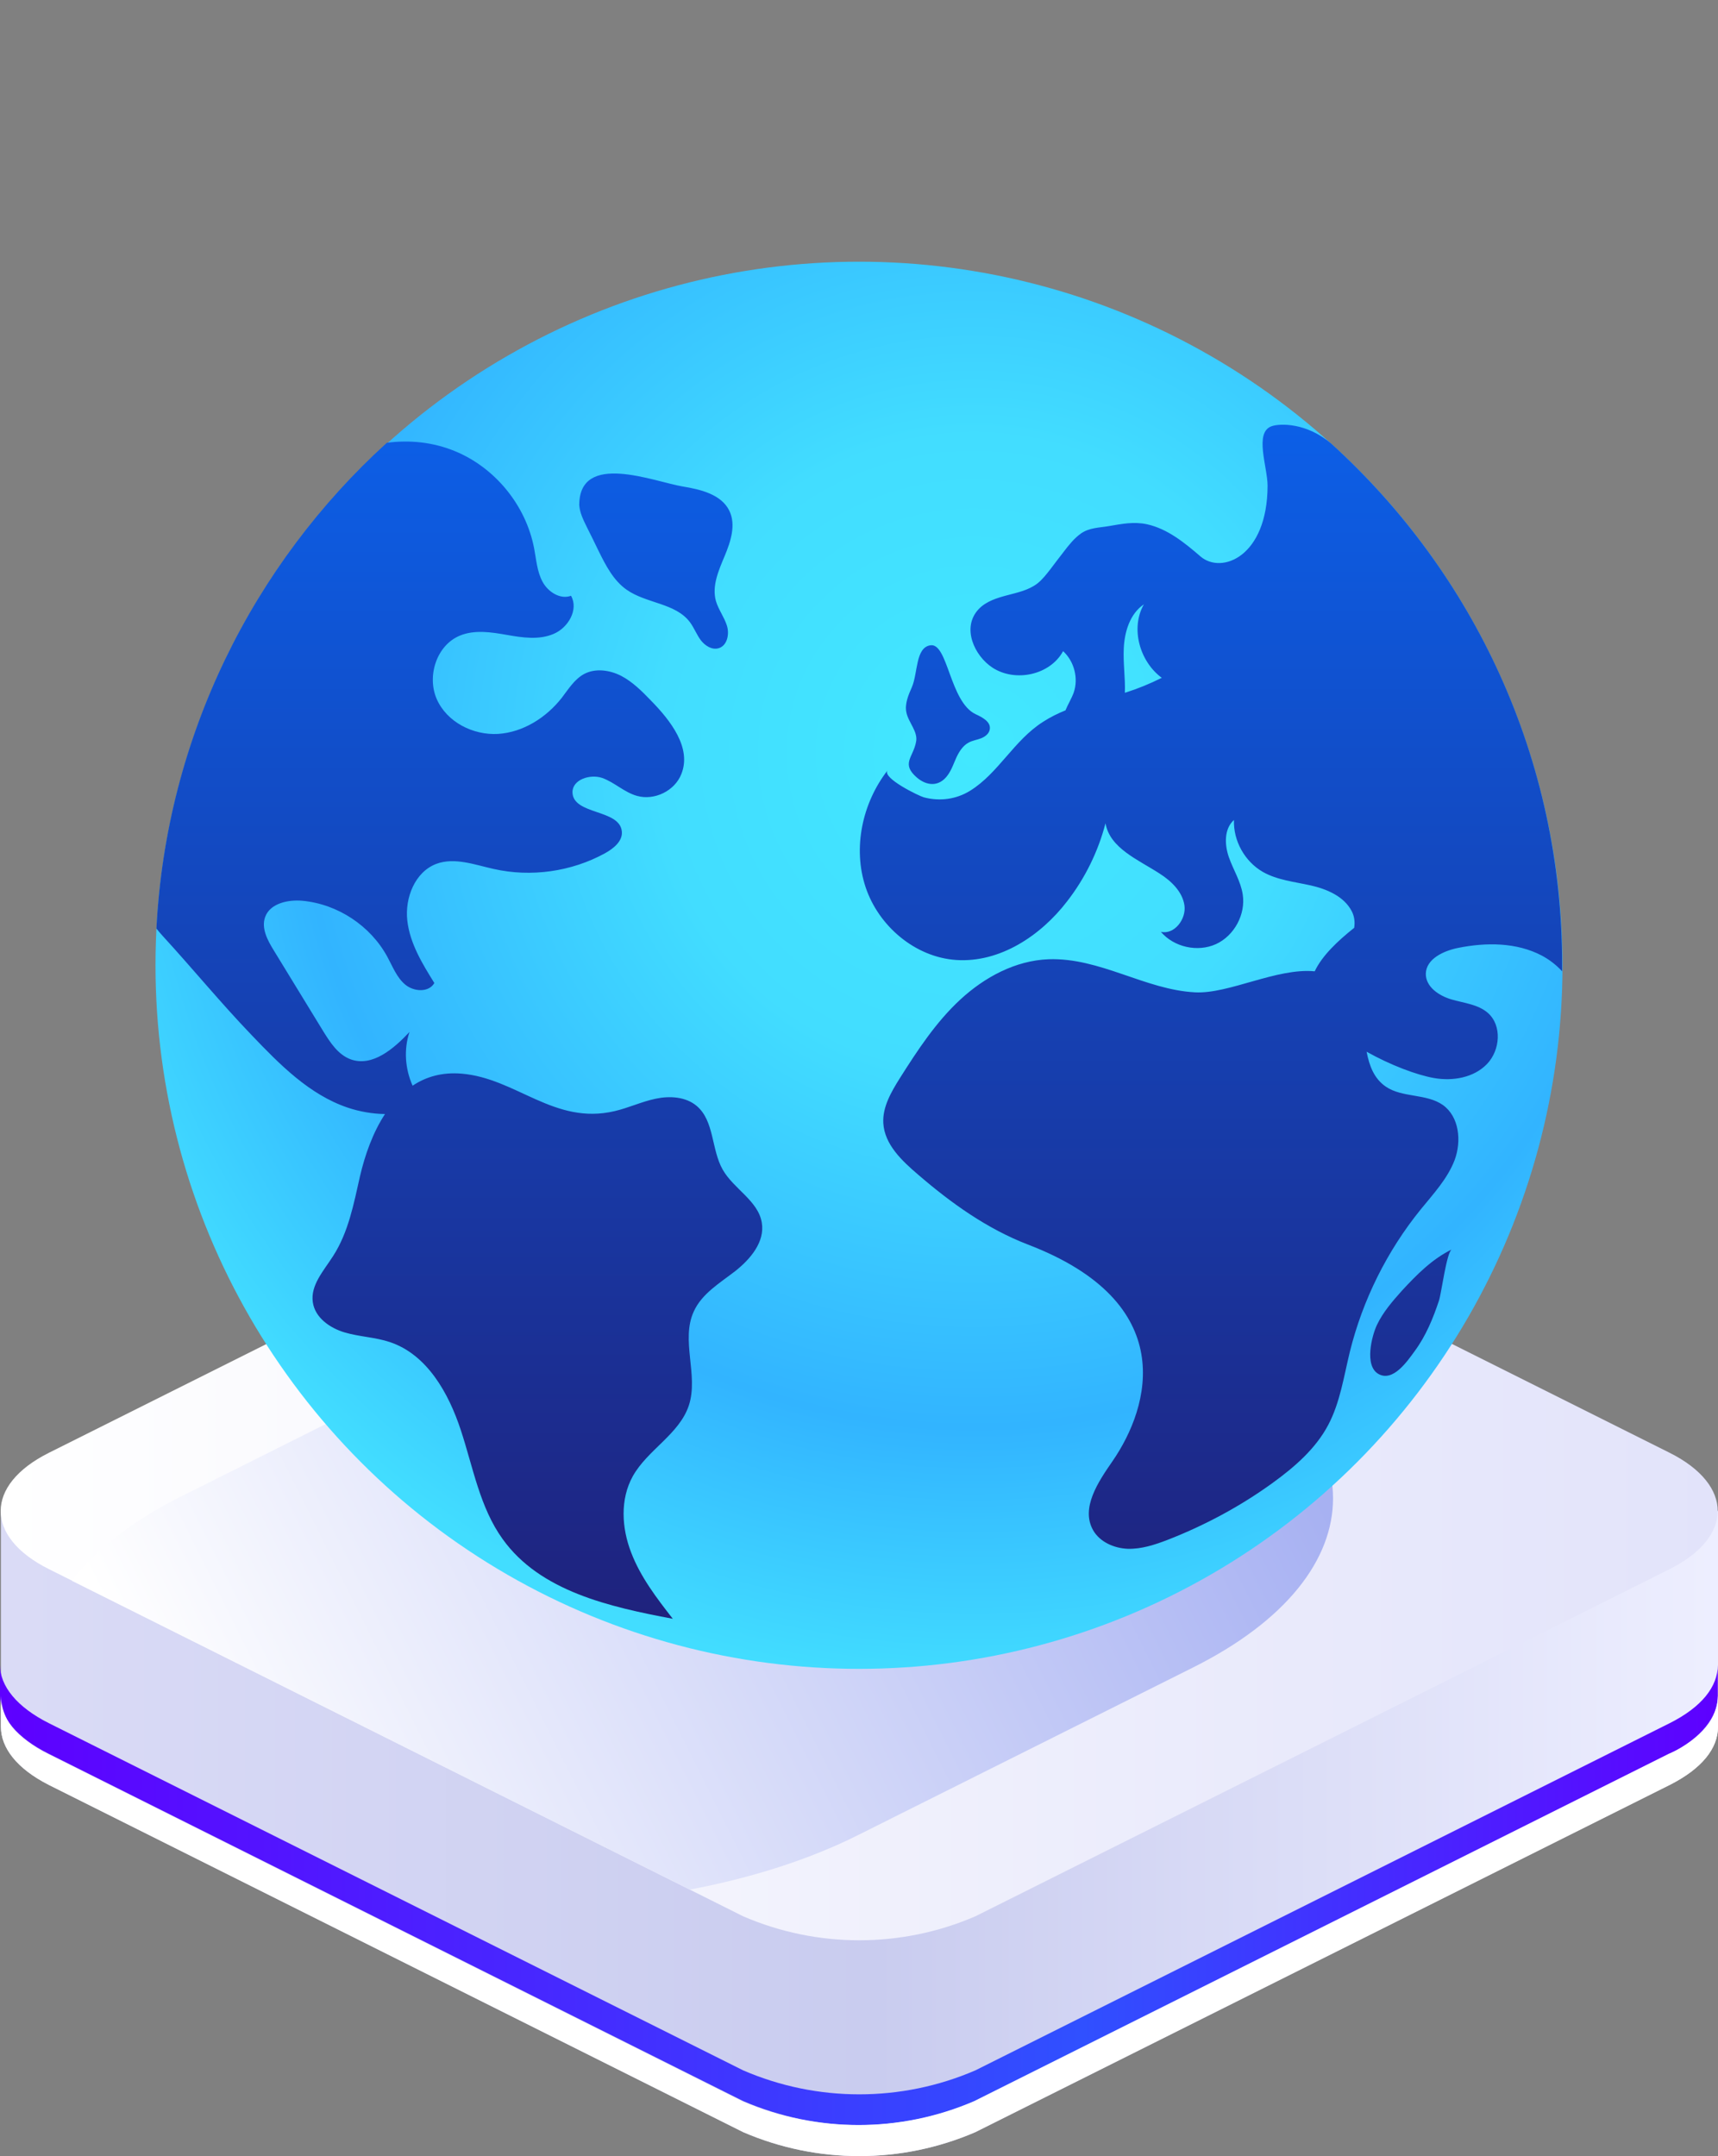 <?xml version="1.0" encoding="UTF-8"?>
<!-- Generator: Adobe Illustrator 28.2.0, SVG Export Plug-In . SVG Version: 6.00 Build 0)  -->
<svg xmlns="http://www.w3.org/2000/svg" xmlns:xlink="http://www.w3.org/1999/xlink" version="1.1" id="Layer_1" x="0px" y="0px" viewBox="0 0 94.02 117.99" xml:space="preserve">
<rect x="0" y="0" width="94.02" height="117.99" fill="#808080" stroke="none"/>
<linearGradient id="SVGID_1_" gradientUnits="userSpaceOnUse" x1="425.59" y1="25.607" x2="331.84" y2="25.607" gradientTransform="matrix(-1 0 0 -1 426.57 125.941)">
	<stop offset="0" style="stop-color:#DADBF6"></stop>
	<stop offset="0.5" style="stop-color:#C9CCEF"></stop>
	<stop offset="1" style="stop-color:#EEEFFF"></stop>
</linearGradient>
<path fill="url(#SVGID_1_)" d="M0.05,82.68v11.81c0,1.15,0.87,2.29,2.62,3.18l38,19c4.05,1.75,8.66,1.75,12.71,0l38-19  c1.76-0.89,2.64-2,2.64-3.18V82.68H0.05z"></path>
<linearGradient id="SVGID_00000044888188757948903000000010430543042398499493_" gradientUnits="userSpaceOnUse" x1="0" y1="22.242" x2="94.01" y2="22.242" gradientTransform="matrix(1 0 0 -1 0 125.941)">
	<stop offset="0" style="stop-color:#5E00FF"></stop>
	<stop offset="0.63" style="stop-color:#3050FF"></stop>
	<stop offset="1" style="stop-color:#5E00FF"></stop>
</linearGradient>
<path fill="url(#SVGID_00000044888188757948903000000010430543042398499493_)" d="M2.67,94.29l38,19c4.05,1.75,8.66,1.75,12.71,0  l38-19c1.75-0.88,2.63-2,2.63-3.18v1.69c0,1.15-0.88,2.3-2.63,3.17l-38,19c-4.05,1.75-8.66,1.75-12.71,0l-38-19  C0.92,95.1,0,93.97,0,92.8v-1.69C0,92.26,0.92,93.41,2.67,94.29z"></path>
<path fill="#FFFFFF" d="M0.05,92.8v1.69c0,1.15,0.87,2.29,2.62,3.18l38,19c4.05,1.75,8.66,1.75,12.71,0l38-19  c1.76-0.89,2.64-2,2.64-3.18V92.8c-0.03,0.81-0.39,1.56-1,2.09c-0.5,0.45-1.08,0.82-1.7,1.08l-38,19c-4.05,1.75-8.66,1.75-12.71,0  l-38-19c-0.58-0.28-1.12-0.65-1.6-1.09C0.42,94.35,0.07,93.6,0.05,92.8z"></path>
<linearGradient id="SVGID_00000021077613269784606490000013933140393946377407_" gradientUnits="userSpaceOnUse" x1="332.565" y1="43.26" x2="426.533" y2="43.26" gradientTransform="matrix(-1 0 0 -1 426.57 125.941)">
	<stop offset="0" style="stop-color:#E2E3FA"></stop>
	<stop offset="1" style="stop-color:#FFFFFF"></stop>
</linearGradient>
<path fill="url(#SVGID_00000021077613269784606490000013933140393946377407_)" d="M2.67,85.86l38,19c4.05,1.75,8.66,1.75,12.71,0  l38-19c3.5-1.76,3.5-4.6,0-6.36l-38-19c-4.05-1.75-8.66-1.75-12.71,0l-38,19C-0.84,81.26-0.84,84.1,2.67,85.86z"></path>
<g>
	
		<linearGradient id="SVGID_00000085245409631940554480000018130829959386715834_" gradientUnits="userSpaceOnUse" x1="11.487" y1="99.622" x2="67.225" y2="71.752">
		<stop offset="0" style="stop-color:#FFFFFF"></stop>
		<stop offset="1" style="stop-color:#A7B1F2"></stop>
	</linearGradient>
	<path fill="url(#SVGID_00000085245409631940554480000018130829959386715834_)" d="M65.28,91.25l-18.31,9.16   c-2.71,1.36-5.86,2.35-9.22,2.99L3.94,86.5c1.28-1.69,3.27-3.26,5.98-4.62l18.31-9.16c10.23-5.11,26.82-5.11,37.05,0   C75.51,77.84,75.51,86.14,65.28,91.25z"></path>
</g>
<g>
	
		<radialGradient id="SVGID_00000024712526033276710890000012460497463032345005_" cx="53.286" cy="2066.367" r="51.087" gradientTransform="matrix(1 0 0 -1 0 2107.546)" gradientUnits="userSpaceOnUse">
		<stop offset="0" style="stop-color:#42E8FF"></stop>
		<stop offset="0.339" style="stop-color:#42DDFF"></stop>
		<stop offset="0.723" style="stop-color:#32B4FF"></stop>
		<stop offset="1" style="stop-color:#42DDFF"></stop>
	</radialGradient>
	<circle fill="url(#SVGID_00000024712526033276710890000012460497463032345005_)" cx="47.01" cy="52.82" r="38.5"></circle>
	
		<linearGradient id="SVGID_00000078006031969089175950000007146461299115891862_" gradientUnits="userSpaceOnUse" x1="47.036" y1="88.59" x2="47.036" y2="23.243">
		<stop offset="0" style="stop-color:#1F227D"></stop>
		<stop offset="1" style="stop-color:#0C5FE7"></stop>
	</linearGradient>
	<path fill="url(#SVGID_00000078006031969089175950000007146461299115891862_)" d="M39.55,64c-0.63-1.11-0.45-2.67-1.43-3.49   c-0.6-0.5-1.47-0.55-2.23-0.39c-0.77,0.16-1.48,0.5-2.25,0.68c-3.31,0.78-5.38-1.8-8.38-2.05c-1.06-0.09-1.95,0.17-2.68,0.66   c-0.41-0.92-0.49-1.98-0.17-2.94c-0.86,0.92-2.03,1.92-3.21,1.5c-0.69-0.25-1.12-0.91-1.51-1.54c-0.9-1.48-1.81-2.95-2.71-4.43   c-0.34-0.55-0.69-1.21-0.47-1.82c0.27-0.75,1.25-0.96,2.04-0.89c1.93,0.18,3.73,1.37,4.65,3.07c0.29,0.53,0.51,1.13,0.98,1.52   c0.47,0.39,1.29,0.44,1.59-0.09c-0.66-1.06-1.34-2.17-1.48-3.42c-0.14-1.24,0.42-2.66,1.59-3.1c1-0.37,2.1,0.05,3.14,0.28   c2.04,0.46,4.25,0.15,6.09-0.86c0.47-0.26,0.98-0.67,0.92-1.2c-0.12-1.22-2.65-0.89-2.7-2.12c-0.02-0.71,0.96-1.03,1.63-0.8   c0.67,0.24,1.21,0.79,1.9,0.98c0.95,0.27,2.07-0.27,2.43-1.2c0.57-1.43-0.59-2.92-1.67-4.02c-0.49-0.51-1-1.02-1.63-1.35   c-0.63-0.32-1.42-0.43-2.04-0.09c-0.52,0.29-0.85,0.83-1.21,1.3c-0.85,1.08-2.11,1.88-3.48,1.97c-1.37,0.08-2.81-0.65-3.36-1.91   c-0.55-1.26,0-2.95,1.27-3.47c0.8-0.33,1.71-0.19,2.56-0.04c0.85,0.15,1.76,0.29,2.56-0.05c0.8-0.33,1.39-1.33,0.96-2.09   c-0.59,0.22-1.26-0.21-1.56-0.77c-0.3-0.56-0.34-1.21-0.46-1.83c-0.45-2.35-2.14-4.42-4.35-5.32c-1.17-0.48-2.46-0.62-3.71-0.45   C13.87,30.87,9.1,40.29,8.56,50.81c0.11,0.14,0.22,0.27,0.34,0.4c1.65,1.8,3.18,3.67,4.88,5.44c1.53,1.6,3.15,3.25,5.25,3.96   c0.66,0.22,1.35,0.34,2.04,0.35c-0.67,1.02-1.1,2.25-1.37,3.41c-0.34,1.5-0.63,3.06-1.47,4.36c-0.51,0.8-1.25,1.6-1.11,2.53   c0.12,0.84,0.93,1.41,1.74,1.65c0.81,0.24,1.68,0.26,2.48,0.53c2.03,0.68,3.21,2.78,3.88,4.82c0.67,2.03,1.04,4.23,2.29,5.96   c2.05,2.86,5.85,3.71,9.31,4.36c-0.88-1.13-1.77-2.29-2.28-3.63c-0.52-1.34-0.61-2.91,0.09-4.17c0.81-1.45,2.55-2.3,3.07-3.88   c0.54-1.65-0.46-3.56,0.27-5.14c0.44-0.97,1.42-1.55,2.26-2.2c0.84-0.66,1.64-1.61,1.46-2.66C41.49,65.7,40.15,65.06,39.55,64z    M32.75,30.13c0.39,0.79,0.81,1.62,1.53,2.13c1.08,0.77,2.69,0.73,3.48,1.79c0.23,0.31,0.36,0.67,0.59,0.98   c0.23,0.3,0.61,0.55,0.98,0.44c0.47-0.14,0.6-0.77,0.45-1.24s-0.46-0.87-0.6-1.34c-0.23-0.83,0.15-1.68,0.48-2.47   c0.33-0.79,0.63-1.71,0.25-2.48c-0.44-0.89-1.57-1.16-2.55-1.32c-1.56-0.26-5.66-1.94-5.66,1.02c0.03,0.42,0.22,0.8,0.4,1.17   C32.32,29.25,32.54,29.69,32.75,30.13z M50.18,42.55c0.55,0.47,1.23,0.51,1.69-0.14c0.21-0.29,0.32-0.63,0.47-0.96   c0.15-0.32,0.35-0.64,0.66-0.81c0.21-0.12,0.46-0.15,0.69-0.24c0.23-0.09,0.45-0.26,0.48-0.51c0.05-0.4-0.41-0.64-0.78-0.81   c-1.42-0.68-1.51-3.91-2.47-3.77c-0.83,0.12-0.68,1.53-1.02,2.3c-0.19,0.43-0.39,0.9-0.3,1.36c0.11,0.57,0.66,1.07,0.53,1.64   C49.97,41.45,49.3,41.79,50.18,42.55z M76.71,70.64c-0.51,0.57-1.02,1.16-1.35,1.85c-0.28,0.58-0.72,2.26,0.09,2.7   c0.79,0.43,1.56-0.69,1.98-1.27c0.61-0.83,1-1.79,1.32-2.75c0.13-0.39,0.42-2.66,0.7-2.8C78.38,68.89,77.52,69.76,76.71,70.64z    M72.87,24.29c-1.37-1.18-2.84-1.12-3.27-0.97c-0.98,0.33-0.23,2.23-0.23,3.26c-0.01,3.89-2.52,4.86-3.67,3.87   c-0.87-0.75-1.8-1.51-2.92-1.76c-0.74-0.16-1.39-0.02-2.11,0.1c-0.52,0.09-1.05,0.08-1.51,0.4c-0.38,0.27-0.67,0.64-0.96,1.02   c-0.24,0.31-0.48,0.62-0.71,0.93c-0.22,0.28-0.44,0.57-0.72,0.79c-0.47,0.36-1.07,0.49-1.64,0.64c-0.57,0.15-1.16,0.33-1.57,0.76   c-0.95,1.01-0.24,2.55,0.75,3.2c1.25,0.82,3.16,0.41,3.87-0.9c0.61,0.56,0.85,1.49,0.58,2.27c-0.12,0.33-0.32,0.65-0.45,0.97   c-0.42,0.17-0.83,0.37-1.23,0.63c-1.59,1.01-2.44,2.81-3.99,3.77c-0.76,0.47-1.66,0.59-2.53,0.36c-0.26-0.07-2.29-1.05-1.99-1.47   c-1.38,1.78-1.91,4.24-1.2,6.38c0.71,2.14,2.72,3.84,4.96,3.99c2.38,0.16,4.62-1.32,6.07-3.21c0.98-1.26,1.7-2.73,2.1-4.27   c0.24,1.37,1.79,1.99,2.96,2.75c0.64,0.41,1.25,0.99,1.36,1.74c0.11,0.75-0.55,1.62-1.29,1.45c0.72,0.84,2.01,1.13,3.02,0.67   c1-0.46,1.63-1.63,1.46-2.72c-0.11-0.72-0.52-1.35-0.76-2.04c-0.24-0.69-0.26-1.55,0.28-2.03c-0.04,1.14,0.59,2.27,1.58,2.84   c0.79,0.45,1.73,0.54,2.62,0.74c0.89,0.2,1.82,0.6,2.24,1.4c0.15,0.28,0.19,0.6,0.14,0.92c-0.88,0.7-1.75,1.51-2.16,2.38   c-2.08-0.2-4.7,1.25-6.55,1.15c-2.73-0.14-5.2-1.91-8.02-1.81c-1.81,0.07-3.5,0.98-4.83,2.21c-1.33,1.23-2.33,2.76-3.3,4.29   c-0.47,0.75-0.96,1.58-0.91,2.47c0.07,1.17,1.02,2.06,1.91,2.82c1.81,1.56,3.77,2.96,6,3.82c8.31,3.18,6.71,8.85,4.63,11.86   c-0.79,1.14-1.74,2.56-1.06,3.77c0.37,0.65,1.15,0.99,1.9,1.02c0.75,0.02,1.48-0.22,2.18-0.49c2.03-0.79,3.97-1.83,5.74-3.11   c1.2-0.87,2.36-1.87,3.05-3.18c0.65-1.23,0.85-2.64,1.18-3.99c0.7-2.84,2.04-5.53,3.88-7.8c0.69-0.85,1.47-1.68,1.86-2.71   c0.38-1.03,0.25-2.36-0.64-3c-0.9-0.64-2.22-0.39-3.13-1.01c-0.64-0.44-0.9-1.13-1.05-1.91c1.3,0.73,2.73,1.27,3.69,1.44   c1.03,0.18,2.18-0.02,2.9-0.77c0.72-0.75,0.83-2.1,0.05-2.79c-0.53-0.47-1.3-0.54-1.99-0.74c-0.69-0.2-1.42-0.69-1.41-1.41   c0.02-0.81,0.97-1.25,1.76-1.41c1.54-0.31,3.2-0.31,4.59,0.42c0.41,0.22,0.79,0.51,1.11,0.86c0-0.1,0-0.2,0-0.31   C85.51,41.51,80.63,31.34,72.87,24.29z M61.56,37.91c0.03-0.81-0.1-1.62-0.06-2.43c0.04-0.91,0.34-1.9,1.1-2.41   c-0.75,1.32-0.22,3.14,0.98,4.02C62.92,37.42,62.26,37.69,61.56,37.91z"></path>
</g>
</svg>
